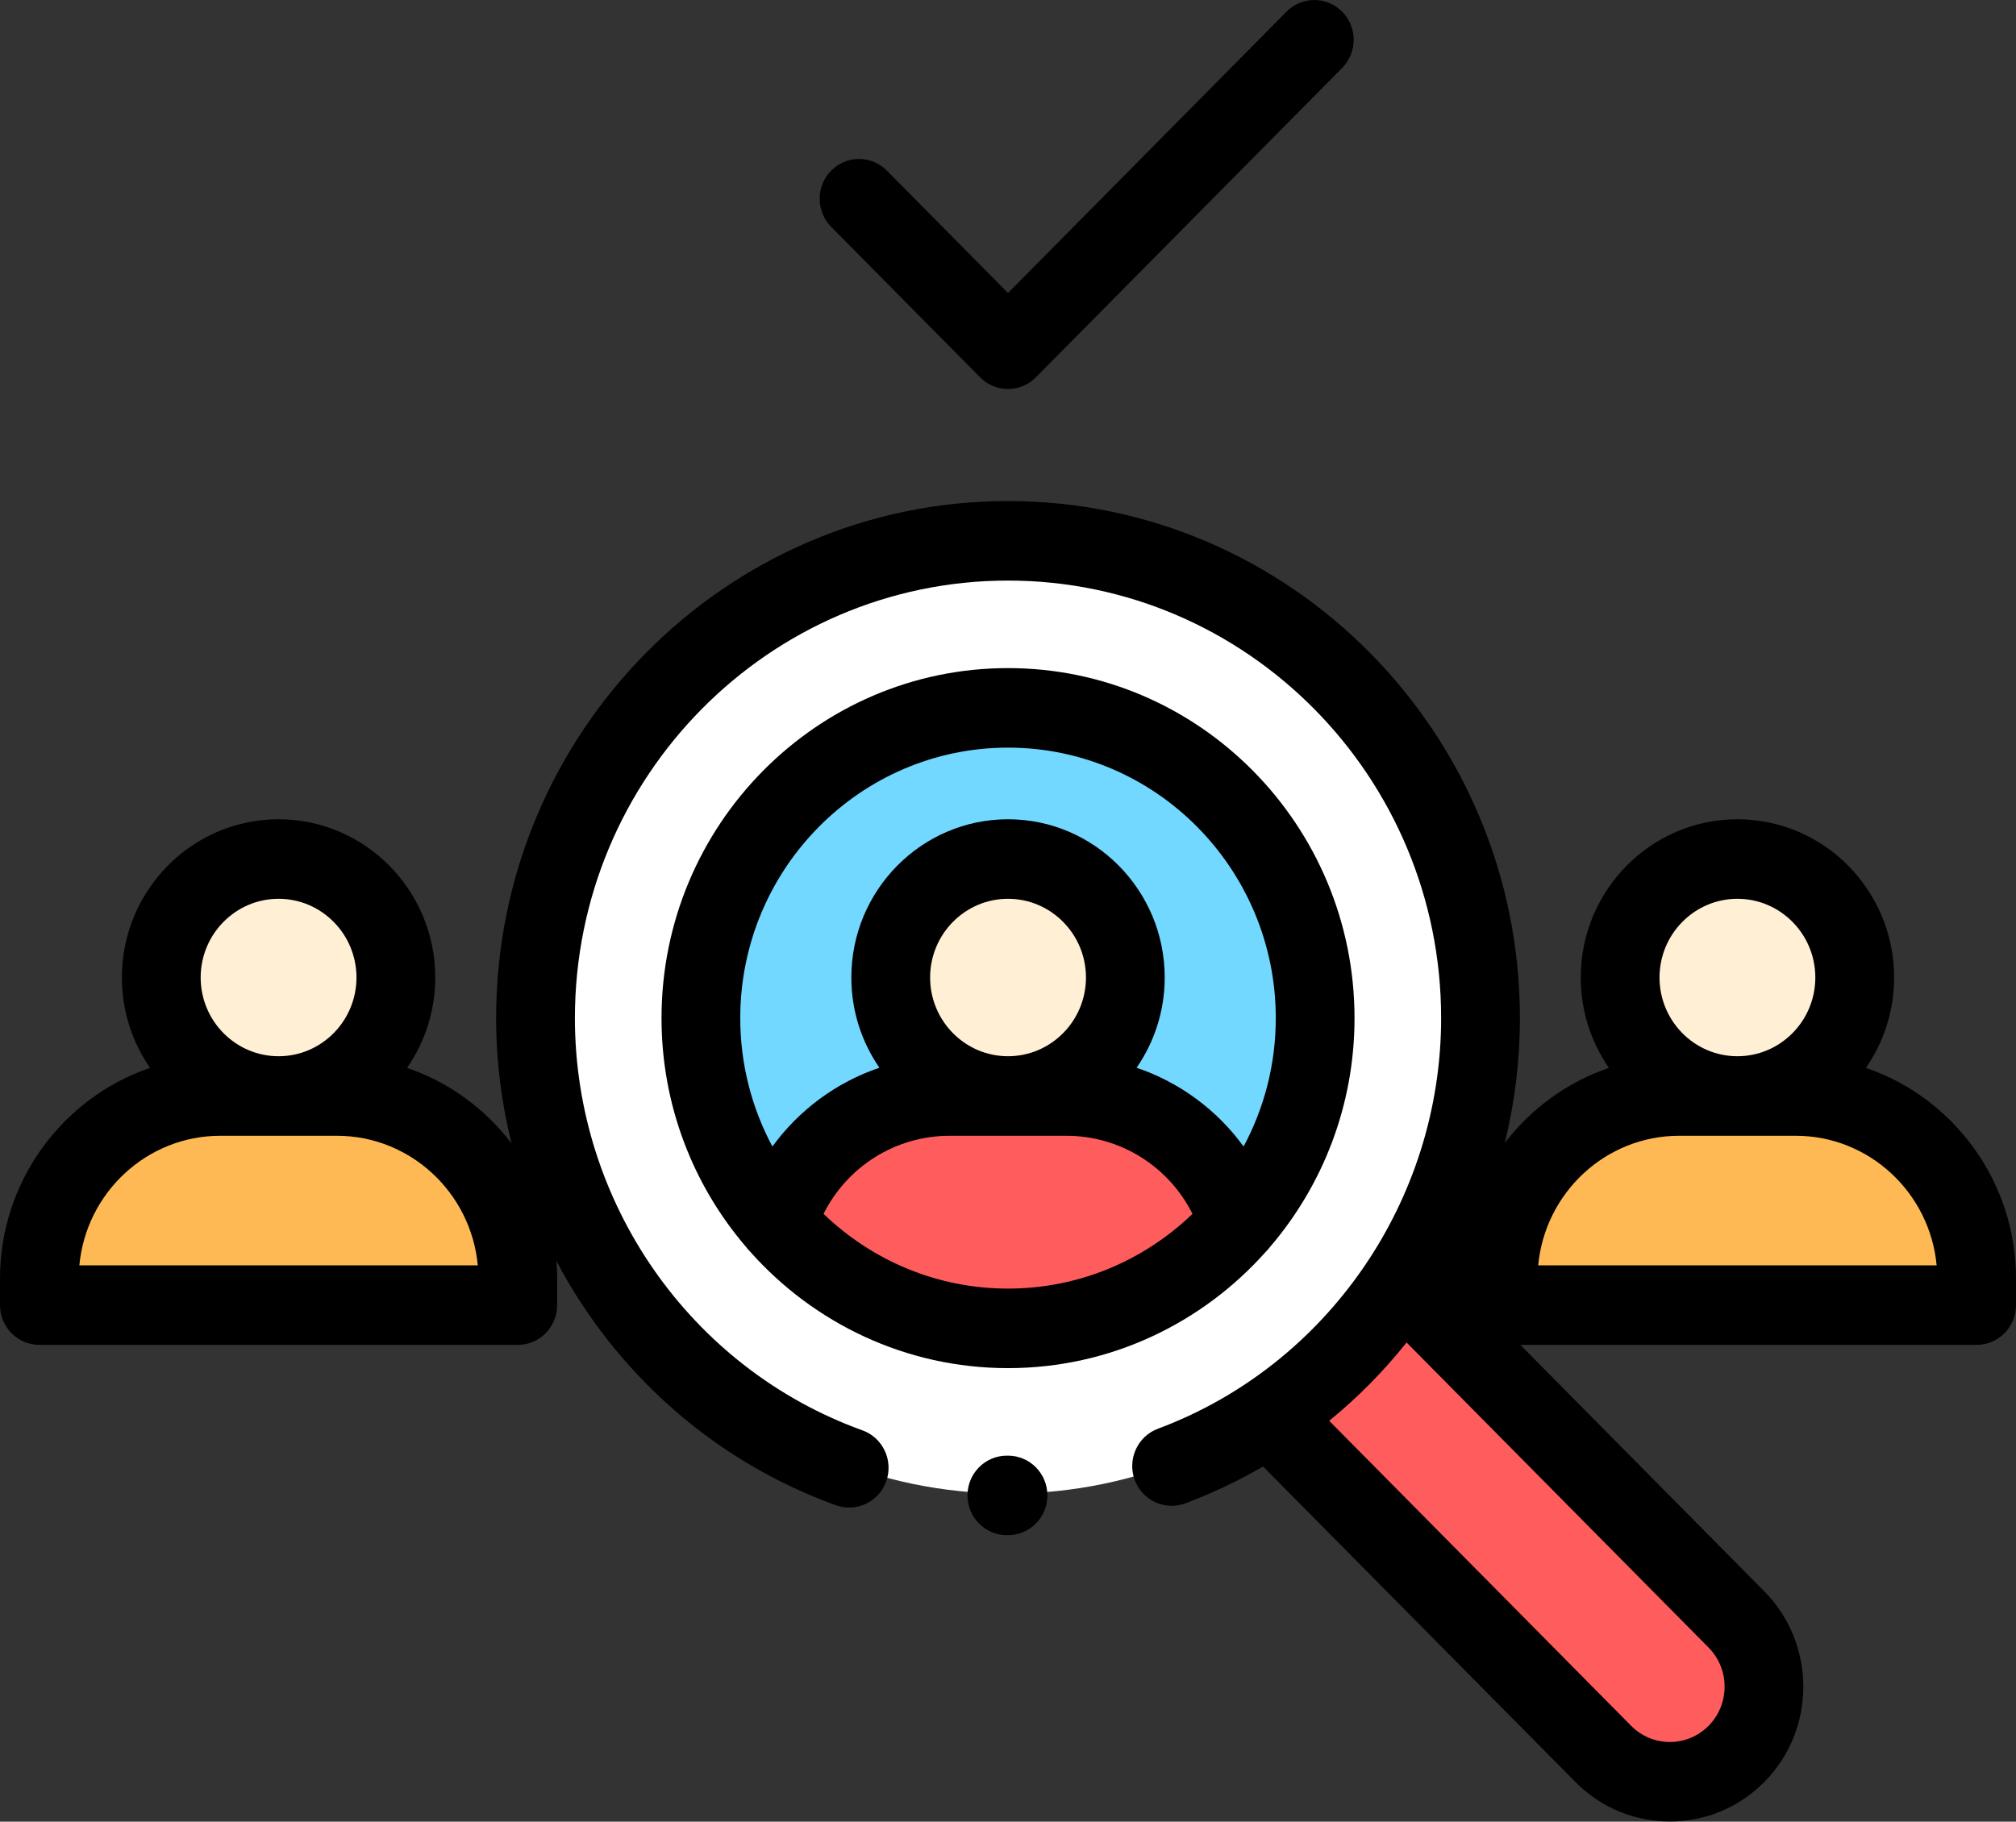 <?xml version="1.0" encoding="UTF-8"?>
<svg width="52px" height="47px" viewBox="0 0 52 47" version="1.1" xmlns="http://www.w3.org/2000/svg" xmlns:xlink="http://www.w3.org/1999/xlink">
    <rect x="0" y="0" width="52" height="47" fill="#333333" stroke="none"/>
    <!-- Generator: Sketch 56.3 (81716) - https://sketch.com -->
    <title>human-resources 4</title>
    <desc>Created with Sketch.</desc>
    <g id="Website-pages" stroke="none" stroke-width="1" fill="none" fill-rule="evenodd">
        <g id="Services" transform="translate(-374, -537)" fill-rule="nonzero">
            <g id="human-resources-4" transform="translate(374, 537)">
                <g id="human-resources-3">
                    <g id="human-resources-2">
                        <g id="human-resources">
                            <path d="M13.355,33.672 L13.355,32.993 C13.355,30.388 11.266,28.277 8.688,28.277 L5.683,28.277 C3.105,28.277 1.016,30.388 1.016,32.993 L1.016,33.672 L13.355,33.672 Z" id="Path" fill="#FFB954"></path>
                            <path d="M7.186,22.163 C5.515,22.163 4.16,23.531 4.16,25.22 C4.16,26.908 5.515,28.277 7.186,28.277 C8.857,28.277 10.211,26.908 10.211,25.22 C10.211,23.531 8.857,22.163 7.186,22.163 L7.186,22.163 Z" id="Path" fill="#FFEFD5"></path>
                            <path d="M50.984,33.672 L50.984,32.993 C50.984,30.388 48.895,28.277 46.317,28.277 L43.312,28.277 C40.734,28.277 38.645,30.388 38.645,32.993 L38.645,33.672 L50.984,33.672 Z" id="Path" fill="#FFB954"></path>
                            <path d="M44.814,22.163 C43.143,22.163 41.789,23.531 41.789,25.22 C41.789,26.908 43.143,28.277 44.814,28.277 C46.485,28.277 47.84,26.908 47.84,25.22 C47.84,23.531 46.485,22.163 44.814,22.163 L44.814,22.163 Z" id="Path" fill="#FFEFD5"></path>
                            <path d="M32.916,36.679 L41.355,45.205 C42.303,46.163 43.84,46.163 44.789,45.205 C45.737,44.247 45.737,42.694 44.789,41.736 L36.35,33.209 L32.916,36.679 Z" id="Path" fill="#FF5D5D"></path>
                            <path d="M38.188,26.221 C38.188,33.022 32.731,38.535 26,38.535 C19.27,38.535 13.813,33.022 13.813,26.221 C13.813,19.42 19.27,13.907 26,13.907 C32.731,13.907 38.188,19.42 38.188,26.221 Z" id="Path" fill="#FFFFFF"></path>
                            <path d="M33.922,26.221 C33.922,30.642 30.376,34.225 26,34.225 C21.625,34.225 18.079,30.642 18.079,26.221 C18.079,21.8 21.625,18.217 26,18.217 C30.376,18.217 33.922,21.8 33.922,26.221 Z" id="Path" fill="#72D8FF"></path>
                            <path d="M27.503,28.277 L24.497,28.277 C22.429,28.277 20.677,29.636 20.064,31.518 C20.888,32.461 21.928,33.204 23.107,33.672 L28.894,33.672 C30.072,33.204 31.112,32.461 31.936,31.519 C31.324,29.637 29.571,28.277 27.503,28.277 Z" id="Path" fill="#FF5D5D"></path>
                            <path d="M26,22.163 C24.329,22.163 22.975,23.531 22.975,25.22 C22.975,26.908 24.329,28.277 26,28.277 C27.671,28.277 29.025,26.908 29.025,25.22 C29.025,23.531 27.671,22.163 26,22.163 L26,22.163 Z" id="Path" fill="#FFEFD5"></path>
                            <path d="M26,37.556 L25.97,37.556 C25.409,37.556 24.955,38.015 24.955,38.582 C24.955,39.148 25.409,39.608 25.97,39.608 L26,39.608 C26.561,39.608 27.016,39.148 27.016,38.582 C27.016,38.015 26.561,37.556 26,37.556 Z" id="Path" fill="#000000"></path>
                            <path d="M32.651,32.294 C32.692,32.254 32.729,32.212 32.763,32.166 C34.117,30.583 34.938,28.52 34.938,26.268 C34.938,21.288 30.929,17.237 26,17.237 C21.072,17.237 17.063,21.288 17.063,26.268 C17.063,28.519 17.883,30.581 19.237,32.164 C19.271,32.211 19.31,32.255 19.352,32.296 C20.989,34.138 23.363,35.298 26,35.298 C28.639,35.298 31.013,34.137 32.651,32.294 Z M21.242,31.318 C21.856,30.093 23.102,29.303 24.498,29.303 L27.503,29.303 C28.899,29.303 30.144,30.093 30.759,31.318 C29.519,32.511 27.844,33.246 26,33.246 C24.157,33.246 22.482,32.511 21.242,31.318 L21.242,31.318 Z M26,27.251 C24.892,27.251 23.991,26.34 23.991,25.22 C23.991,24.1 24.892,23.189 26,23.189 C27.109,23.189 28.011,24.1 28.011,25.22 C28.011,26.34 27.109,27.251 26,27.251 Z M26,19.289 C29.809,19.289 32.907,22.42 32.907,26.268 C32.907,27.465 32.606,28.594 32.077,29.58 C31.387,28.632 30.423,27.922 29.317,27.548 C29.773,26.887 30.042,26.085 30.042,25.22 C30.042,22.968 28.229,21.137 26,21.137 C23.772,21.137 21.959,22.968 21.959,25.22 C21.959,26.085 22.228,26.887 22.683,27.548 C21.578,27.922 20.614,28.632 19.923,29.58 C19.395,28.594 19.094,27.465 19.094,26.268 C19.094,22.42 22.192,19.289 26,19.289 Z" id="Shape" fill="#000000"></path>
                            <path d="M48.129,27.552 C48.586,26.89 48.856,26.086 48.856,25.22 C48.856,22.968 47.043,21.137 44.814,21.137 C42.586,21.137 40.773,22.968 40.773,25.22 C40.773,26.086 41.042,26.89 41.5,27.552 C40.426,27.918 39.495,28.599 38.815,29.488 C39.071,28.444 39.204,27.365 39.204,26.268 C39.204,18.911 33.28,12.927 26,12.927 C18.72,12.927 12.797,18.911 12.797,26.268 C12.797,27.374 12.935,28.457 13.194,29.5 C12.513,28.606 11.579,27.919 10.5,27.552 C10.957,26.89 11.227,26.086 11.227,25.22 C11.227,22.968 9.414,21.137 7.185,21.137 C4.957,21.137 3.144,22.968 3.144,25.22 C3.144,26.086 3.413,26.89 3.87,27.552 C1.623,28.318 0,30.467 0,32.993 L0,33.672 C0,34.239 0.455,34.698 1.016,34.698 L13.355,34.698 C13.916,34.698 14.371,34.239 14.371,33.672 L14.371,32.993 C14.371,32.838 14.363,32.685 14.351,32.533 C15.866,35.406 18.401,37.696 21.563,38.836 C21.676,38.876 21.791,38.895 21.904,38.895 C22.321,38.895 22.712,38.634 22.86,38.214 C23.049,37.68 22.773,37.093 22.245,36.903 C17.809,35.303 14.829,31.029 14.829,26.268 C14.829,20.043 19.84,14.979 26,14.979 C32.16,14.979 37.172,20.043 37.172,26.268 C37.172,30.975 34.237,35.232 29.868,36.861 C29.342,37.057 29.073,37.648 29.267,38.179 C29.461,38.711 30.045,38.982 30.572,38.787 C31.271,38.526 31.941,38.206 32.579,37.836 L40.637,45.977 C41.308,46.656 42.19,46.995 43.072,46.995 C43.954,46.995 44.835,46.656 45.507,45.977 C46.85,44.621 46.85,42.413 45.507,41.056 L39.214,34.698 L50.984,34.698 C51.545,34.698 52,34.239 52,33.672 L52,32.993 C52,30.467 50.377,28.318 48.129,27.552 L48.129,27.552 Z M7.186,23.189 C8.294,23.189 9.195,24.1 9.195,25.22 C9.195,26.34 8.294,27.251 7.186,27.251 C6.077,27.251 5.176,26.34 5.176,25.22 C5.176,24.1 6.077,23.189 7.186,23.189 L7.186,23.189 Z M2.047,32.646 C2.221,30.774 3.785,29.303 5.683,29.303 L8.688,29.303 C10.586,29.303 12.15,30.774 12.324,32.646 L2.047,32.646 Z M44.071,44.526 C43.52,45.083 42.623,45.083 42.073,44.526 L34.285,36.657 C35.016,36.061 35.684,35.385 36.281,34.637 L44.071,42.508 C44.621,43.064 44.621,43.97 44.071,44.526 Z M44.814,23.189 C45.923,23.189 46.824,24.1 46.824,25.22 C46.824,26.34 45.923,27.251 44.814,27.251 C43.706,27.251 42.805,26.34 42.805,25.22 C42.805,24.1 43.706,23.189 44.814,23.189 Z M39.676,32.646 C39.85,30.774 41.414,29.303 43.312,29.303 L46.317,29.303 C48.215,29.303 49.779,30.774 49.953,32.646 L39.676,32.646 Z" id="Shape" fill="#000000"></path>
                            <path d="M25.282,9.736 C25.48,9.936 25.74,10.036 26,10.036 C26.26,10.036 26.52,9.936 26.718,9.736 L34.62,1.752 C35.016,1.351 35.016,0.702 34.62,0.301 C34.223,-0.1 33.58,-0.1 33.184,0.301 L26,7.559 L22.876,4.402 C22.479,4.001 21.836,4.001 21.439,4.402 C21.043,4.803 21.043,5.452 21.439,5.853 L25.282,9.736 Z" id="Path" fill="#000000"></path>
                        </g>
                    </g>
                </g>
            </g>
        </g>
    </g>
</svg>